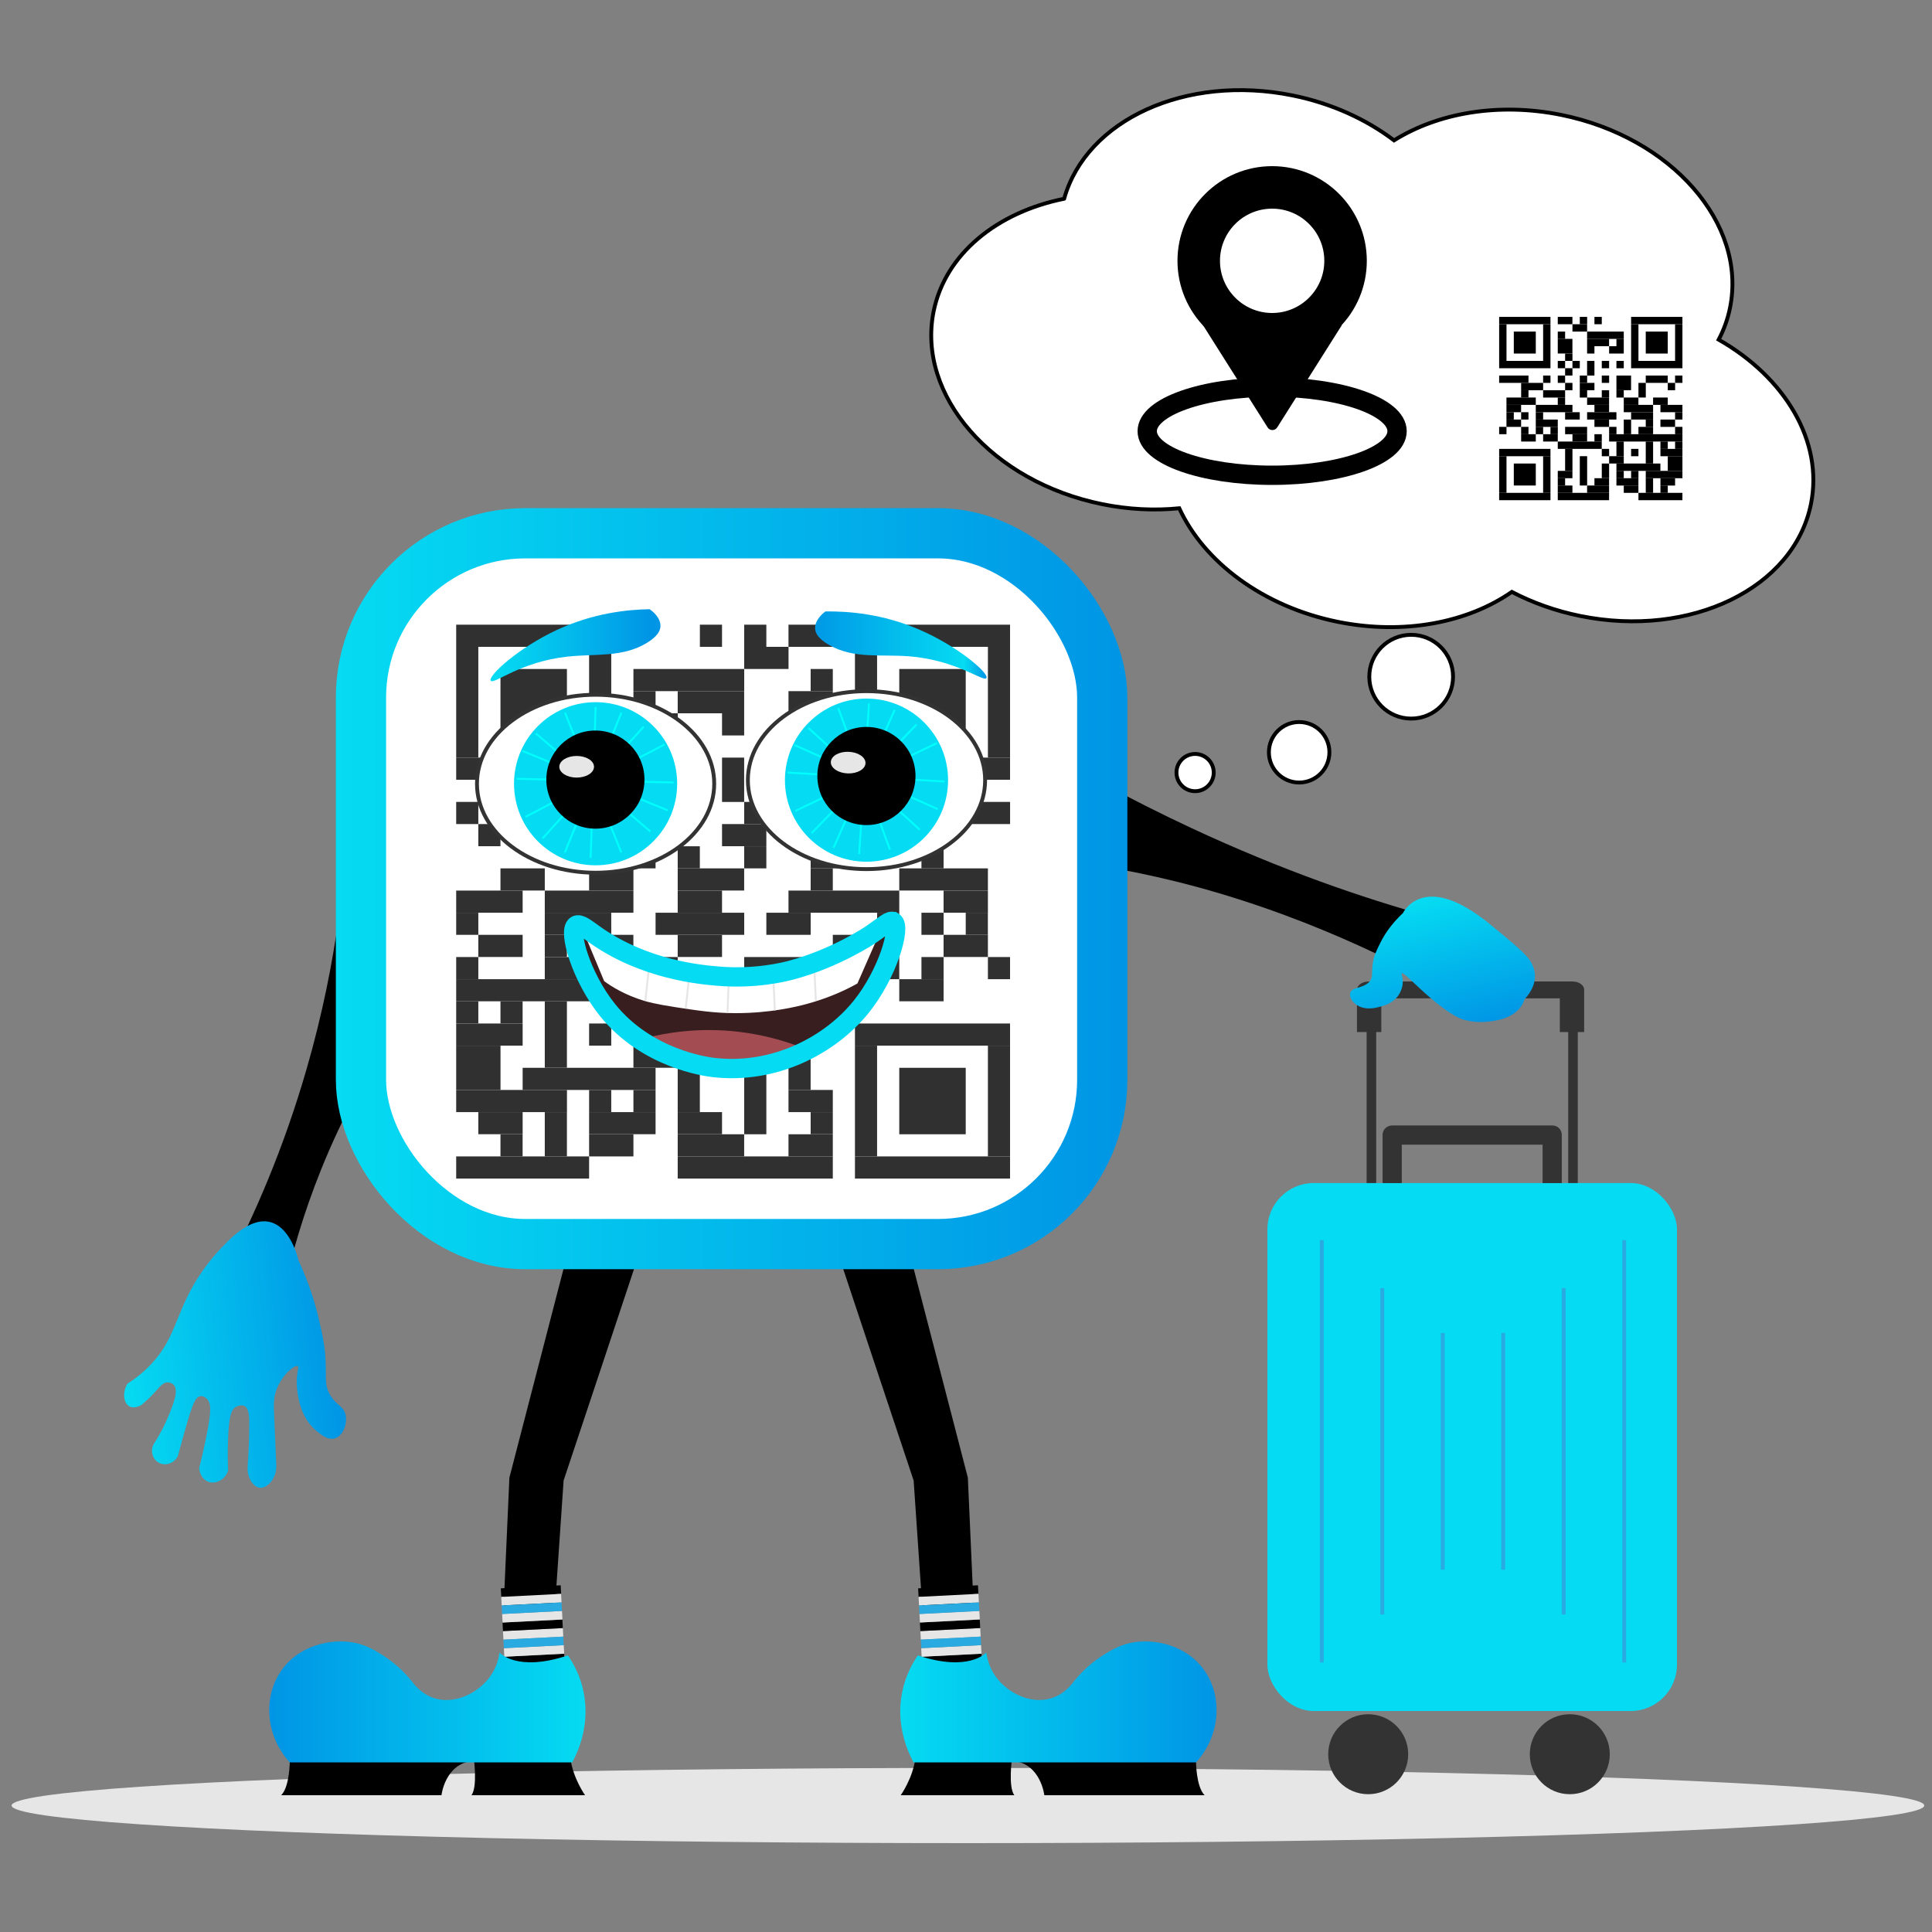 <?xml version="1.0" encoding="UTF-8"?>
<svg xmlns="http://www.w3.org/2000/svg" xmlns:xlink="http://www.w3.org/1999/xlink" viewBox="0 0 500 500">
  <rect x="0" y="0" width="500" height="500" fill="#808080" stroke="none"/>
  <defs>
    <style>
      .cls-1 {
        fill: #a34d53;
      }

      .cls-2 {
        fill: #29abe2;
      }

      .cls-3 {
        opacity: .81;
      }

      .cls-4 {
        stroke: #e6e6e6;
      }

      .cls-4, .cls-5, .cls-6, .cls-7, .cls-8, .cls-9, .cls-10, .cls-11, .cls-12 {
        stroke-miterlimit: 10;
      }

      .cls-4, .cls-6, .cls-13, .cls-7, .cls-9, .cls-10, .cls-11, .cls-12 {
        fill: none;
      }

      .cls-4, .cls-11 {
        stroke-width: .5px;
      }

      .cls-14, .cls-5, .cls-8 {
        fill: #fff;
      }

      .cls-5, .cls-9, .cls-12 {
        stroke: #000;
      }

      .cls-15 {
        fill: url(#Unbenannter_Verlauf_7);
      }

      .cls-16 {
        fill: url(#Unbenannter_Verlauf_12);
      }

      .cls-17 {
        fill: url(#Unbenannter_Verlauf_10-2);
      }

      .cls-6 {
        stroke: url(#Unbenannter_Verlauf_10-5);
        stroke-width: 13px;
      }

      .cls-18 {
        fill: url(#Unbenannter_Verlauf_10);
      }

      .cls-19 {
        fill: #381e1e;
      }

      .cls-7 {
        stroke: #29abe2;
      }

      .cls-8 {
        stroke: #333;
      }

      .cls-20 {
        fill: #333;
      }

      .cls-9 {
        stroke-width: 11px;
      }

      .cls-21 {
        fill: url(#Unbenannter_Verlauf_10-3);
      }

      .cls-10 {
        stroke: #05dbf2;
      }

      .cls-10, .cls-12 {
        stroke-width: 5px;
      }

      .cls-22 {
        fill: url(#Unbenannter_Verlauf_10-4);
      }

      .cls-11 {
        stroke: aqua;
      }

      .cls-23 {
        clip-path: url(#clippath);
      }

      .cls-24 {
        fill: #05dbf2;
      }

      .cls-25 {
        fill: #e6e6e6;
      }
    </style>
    <linearGradient id="Unbenannter_Verlauf_10" data-name="Unbenannter Verlauf 10" x1="186.14" y1="440.46" x2="268.02" y2="440.46" gradientTransform="translate(501) rotate(-180) scale(1 -1)" gradientUnits="userSpaceOnUse">
      <stop offset="0" stop-color="#0095e5"/>
      <stop offset="1" stop-color="#05dbf2"/>
    </linearGradient>
    <linearGradient id="Unbenannter_Verlauf_10-2" data-name="Unbenannter Verlauf 10" x1="795.44" y1="440.46" x2="877.31" y2="440.46" gradientTransform="translate(-725.78)" xlink:href="#Unbenannter_Verlauf_10"/>
    <linearGradient id="Unbenannter_Verlauf_10-3" data-name="Unbenannter Verlauf 10" x1="425.46" y1="360.37" x2="482.05" y2="360.37" gradientTransform="translate(474.27 -53.28) rotate(174.16) scale(1 -1)" xlink:href="#Unbenannter_Verlauf_10"/>
    <linearGradient id="Unbenannter_Verlauf_10-4" data-name="Unbenannter Verlauf 10" x1="110.55" y1="296.21" x2="161.44" y2="296.21" gradientTransform="translate(209.62 388.62) rotate(-139.57) scale(.85 .7) skewX(-30.33)" xlink:href="#Unbenannter_Verlauf_10"/>
    <clipPath id="clippath">
      <rect class="cls-13" x="93.81" y="141.8" width="191.84" height="183.96" rx="42.52" ry="42.52" transform="translate(379.46 467.56) rotate(-180)"/>
    </clipPath>
    <linearGradient id="Unbenannter_Verlauf_10-5" data-name="Unbenannter Verlauf 10" x1="209.24" y1="229.98" x2="414.08" y2="229.98" gradientTransform="translate(-122.32 459.97) scale(1 -1)" xlink:href="#Unbenannter_Verlauf_10"/>
    <linearGradient id="Unbenannter_Verlauf_12" data-name="Unbenannter Verlauf 12" x1="245.67" y1="166.94" x2="290.05" y2="166.94" gradientTransform="translate(501) rotate(-180) scale(1 -1)" gradientUnits="userSpaceOnUse">
      <stop offset="0" stop-color="#0095e5"/>
      <stop offset=".13" stop-color="#05dbf2"/>
      <stop offset=".97" stop-color="#009be6"/>
    </linearGradient>
    <linearGradient id="Unbenannter_Verlauf_7" data-name="Unbenannter Verlauf 7" x1="330.08" y1="166.98" x2="374.04" y2="166.98" gradientTransform="translate(501) rotate(-180) scale(1 -1)" gradientUnits="userSpaceOnUse">
      <stop offset=".05" stop-color="#0095e5"/>
      <stop offset=".97" stop-color="#05dbf2"/>
    </linearGradient>
  </defs>
  <g id="SchattenBoden">
    <ellipse class="cls-25" cx="250.5" cy="467.27" rx="247.5" ry="9.73"/>
  </g>
  <g id="Beine">
    <path d="M234.97,322.61l15.51,59.81c.49,11.08.98,22.15,1.48,33.23-1.48.52-3.79,1.13-6.66,1.12-2.86,0-5.15-.61-6.63-1.12-.74-10.83-1.48-21.66-2.22-32.49-2.7-8.1-6.9-20.7-9.6-28.8-3.15-9.47-7.41-22.28-10.56-31.75,2.59-3.88,7.04-5.92,11.3-5.17,4.61.81,6.99,4.53,7.38,5.17Z"/>
    <path d="M147.34,322.61c-5.17,19.94-10.34,39.87-15.51,59.81-.49,11.08-.98,22.15-1.48,33.23,1.48.52,3.79,1.13,6.66,1.12,2.86,0,5.15-.61,6.63-1.12.74-10.83,1.48-21.66,2.22-32.49,2.7-8.1,6.9-20.7,9.6-28.8,3.15-9.47,7.41-22.28,10.56-31.75-2.59-3.88-7.04-5.92-11.3-5.17-4.61.81-6.99,4.53-7.38,5.17Z"/>
  </g>
  <g id="Socken">
    <g>
      <rect x="238.56" y="428.38" width="15.51" height="2.22" transform="translate(514.2 845.85) rotate(177.08)"/>
      <rect class="cls-25" x="238.45" y="426.16" width="15.51" height="2.22" transform="translate(513.86 841.44) rotate(177.08)"/>
      <rect class="cls-25" x="238.22" y="421.74" width="15.51" height="2.22" transform="translate(513.19 832.61) rotate(177.08)"/>
      <rect class="cls-2" x="238.33" y="423.95" width="15.51" height="2.22" transform="translate(513.52 837.02) rotate(177.08)"/>
      <rect x="238.11" y="419.53" width="15.51" height="2.22" transform="translate(512.85 828.19) rotate(177.08)"/>
      <rect x="237.66" y="410.68" width="15.51" height="2.22" transform="translate(511.49 810.53) rotate(177.08)"/>
      <rect class="cls-25" x="237.99" y="417.32" width="15.51" height="2.22" transform="translate(512.51 823.77) rotate(177.08)"/>
      <rect class="cls-25" x="237.77" y="412.89" width="15.51" height="2.22" transform="translate(511.83 814.94) rotate(177.08)"/>
      <rect class="cls-2" x="237.88" y="415.1" width="15.51" height="2.22" transform="translate(512.17 819.36) rotate(177.08)"/>
    </g>
    <g>
      <rect x="130.55" y="428.38" width="15.51" height="2.22" transform="translate(298.32 851.36) rotate(177.08)"/>
      <rect class="cls-25" x="130.43" y="426.16" width="15.51" height="2.22" transform="translate(297.98 846.94) rotate(177.08)"/>
      <rect class="cls-25" x="130.21" y="421.74" width="15.51" height="2.22" transform="translate(297.3 838.11) rotate(177.08)"/>
      <rect class="cls-2" x="130.32" y="423.95" width="15.51" height="2.22" transform="translate(297.64 842.53) rotate(177.08)"/>
      <rect x="130.1" y="419.53" width="15.51" height="2.22" transform="translate(296.96 833.7) rotate(177.08)"/>
      <rect x="129.64" y="410.68" width="15.51" height="2.22" transform="translate(295.61 816.03) rotate(177.08)"/>
      <rect class="cls-25" x="129.98" y="417.32" width="15.51" height="2.22" transform="translate(296.63 829.28) rotate(177.08)"/>
      <rect class="cls-25" x="129.76" y="412.89" width="15.51" height="2.22" transform="translate(295.95 820.45) rotate(177.08)"/>
      <rect class="cls-2" x="129.87" y="415.1" width="15.51" height="2.22" transform="translate(296.29 824.86) rotate(177.08)"/>
    </g>
  </g>
  <g id="Schuhe">
    <g>
      <path d="M309.52,455.74s0,6.65,2.23,8.86h-41.48s-.92-8.12-7.99-8.86h47.24Z"/>
      <path d="M261.91,455s-1.04,7.38.59,9.6h-29.39s3.15-4.43,3.79-9.6h25.01Z"/>
      <path class="cls-18" d="M237.54,428.42c-1.39,2.02-3.2,5.24-4.06,9.51-1.78,8.81,1.71,15.9,2.95,18.18,24.37,0,48.74,0,73.1,0,6.48-7.1,7-17.49,1.77-24.35-5.08-6.65-14.07-7.98-19.86-6.3-2.81.82-5.28,2.45-6.46,3.23-3.66,2.42-6.1,5.17-7.57,7.11-1.97,2.39-4.05,3.29-5.17,3.65-5.53,1.82-11.76-1.43-14.77-5.87-1.5-2.21-2.02-4.45-2.22-5.91,0,0-4.43,5.17-17.72.74Z"/>
    </g>
    <g>
      <path d="M75,455.74s0,6.65-2.23,8.86h41.48s.92-8.12,7.99-8.86h-47.24Z"/>
      <path d="M122.61,455s1.04,7.38-.59,9.6h29.39s-3.15-4.43-3.79-9.6h-25.01Z"/>
      <path class="cls-17" d="M146.98,428.42c1.39,2.02,3.2,5.24,4.06,9.51,1.78,8.81-1.71,15.9-2.95,18.18-24.37,0-48.74,0-73.1,0-6.48-7.1-7-17.49-1.77-24.35,5.08-6.65,14.07-7.98,19.86-6.3,2.81.82,5.28,2.45,6.46,3.23,3.66,2.42,6.1,5.17,7.57,7.11,1.97,2.39,4.05,3.29,5.17,3.65,5.53,1.82,11.76-1.43,14.77-5.87,1.5-2.21,2.02-4.45,2.22-5.91,0,0,4.43,5.17,17.72.74Z"/>
    </g>
  </g>
  <g id="Reisetrolley">
    <g>
      <rect class="cls-24" x="328" y="306.17" width="106" height="136.64" rx="12" ry="12" transform="translate(762 748.98) rotate(-180)"/>
      <line class="cls-7" x1="373.38" y1="344.96" x2="373.38" y2="406.24"/>
      <line class="cls-7" x1="357.73" y1="333.36" x2="357.73" y2="417.83"/>
      <line class="cls-7" x1="342.08" y1="320.94" x2="342.08" y2="430.25"/>
      <line class="cls-7" x1="389.03" y1="344.96" x2="389.03" y2="406.24"/>
      <line class="cls-7" x1="404.68" y1="333.36" x2="404.68" y2="417.83"/>
      <line class="cls-7" x1="420.34" y1="320.94" x2="420.34" y2="430.25"/>
      <circle class="cls-20" cx="406.26" cy="453.99" r="10.35"/>
      <circle class="cls-20" cx="354.09" cy="453.99" r="10.35"/>
      <path class="cls-20" d="M360.24,291.27h41.53c1.34,0,2.42,1.08,2.42,2.42v2.55s0,9.94,0,9.94h-4.97v-9.94s-36.44,0-36.44,0v9.94h-4.97v-9.94s0-2.48,0-2.48v-.06c0-1.34,1.08-2.42,2.42-2.42Z"/>
      <path class="cls-20" d="M354.26,254h52.65c1.7,0,3.07.95,3.07,2.13v2.24s0,8.73,0,8.73h-6.3v-8.73s-46.2,0-46.2,0v8.73h-6.3v-8.73s0-2.18,0-2.18v-.05c0-1.18,1.38-2.13,3.07-2.13Z"/>
      <rect class="cls-20" x="405.84" y="266.42" width="2.48" height="39.75" transform="translate(814.17 572.59) rotate(-180)"/>
      <rect class="cls-20" x="353.67" y="266.42" width="2.48" height="39.75" transform="translate(709.83 572.59) rotate(-180)"/>
    </g>
  </g>
  <g id="Arme">
    <path d="M87.66,237.5c-1.62,11.72-4.2,24.94-8.32,39.18-5.98,20.71-13.62,38.13-20.9,52.03,1.5.87,3.27,1.76,5.31,2.55,3.71,1.44,7.1,2.07,9.77,2.34,2.01-9.07,5.01-19.56,9.56-30.87,5.63-13.98,12.14-25.53,18.1-34.6-4.51-10.21-9.02-20.42-13.53-30.64Z"/>
    <path d="M265.29,191.23c12.47,7.58,26.9,15.54,43.04,23.07,23.48,10.95,44.42,18.12,61.68,22.91.18,1.84.26,3.9.12,6.09-.27,3.99-1.19,7.13-2.14,9.43-10.01-5.28-21.89-10.85-35.3-15.82-16.58-6.15-31.13-9.76-42.94-11.93-8.15-11.25-16.31-22.5-24.46-33.75Z"/>
  </g>
  <g id="Hände">
    <path class="cls-21" d="M77.23,326.09s-4.16-18.87-18.31-4.81c-4.39,4.28-7.11,8.31-8.78,11.2-4.76,8.24-4.96,14.07-10.98,20.52-2.31,2.47-4.61,4.1-6.16,5.08-1.51,2.54-.88,5.15.51,5.9,1.2.65,2.8-.2,3.03-.33.41-.34,1.05-.87,1.79-1.57,2.7-2.58,3.48-4.31,5.03-4.32.12,0,.96,0,1.54.58,1.46,1.44-.05,5.1-1.38,8.31-.72,1.74-1.89,4.23-3.73,7.06-.94,1.75-.32,3.89,1.22,4.79,1.69,1,4.12.28,5.03-1.72.77-2.87,1.49-5.4,2.1-7.55,1.59-5.51,2.35-7.72,3.74-7.9.75-.1,1.38.44,1.54.58,1.35,1.16,1.2,3.51.17,8.89-.47,2.43-1.12,5.53-2.04,9.12.1,1.64,1.03,3.06,2.35,3.56,1.84.69,4.3-.44,5.14-2.84-.12-3.07-.1-5.66-.04-7.6.2-6.62.86-8.23,2.05-8.93.6-.35,1.51-.58,2.2-.23,1.23.62,1.27,2.78,1.26,5.07-.01,2.6-.1,6.14-.42,10.43-.25,3.1,1.51,5.46,3.12,5.65,1.75.2,4.32-2.06,4.3-5.67-.24-5.92-.42-10-.54-12.56-.15-3.14-.25-5.11.72-7.5,1.51-3.74,4.68-6.17,5.35-5.74.46.29-.42,1.81-.21,5.22,0,0,.04.67.15,1.47.21,1.55.91,6.64,4.73,9.91,1.2,1.03,3.09,2.64,4.95,2.09,2.04-.61,3.21-3.56,2.83-5.85-.42-2.51-2.43-2.58-4.08-5.43-1.64-2.83-.79-4.71-1.25-10.36-.26-3.26-.77-5.45-1.71-9.47-.88-3.78-2.42-8.99-5.25-15.05Z"/>
    <path class="cls-22" d="M363.09,236.3s4.68-9.93,19.48.58c1.07.76,1.85,1.34,2.38,1.77,6.63,5.44,9.95,8.16,11.19,10.22.78,1.3,2.69,5.14-1.6,9.75-.22.79-1.44,4.48-7.64,5.53-1.34.23-4.34.74-7.82-.18-.96-.25-3.32-.97-8.83-5.67-4.13-3.52-6.77-6.5-7.41-6.44-.39.04.38,1.11.15,2.99,0,0-.05.37-.18.8-.25.84-1.06,3.59-5.15,4.75-1.29.37-3.31.94-5.28.29-2.15-.71-3.35-2.59-2.91-3.82.48-1.34,2.61-1.02,4.41-2.33,1.78-1.3.9-2.52,1.47-5.63.33-1.8.9-2.94,1.95-5.05.99-1.98,2.69-4.65,5.79-7.57Z"/>
  </g>
  <g id="Hintergrund_weiß">
    <rect class="cls-14" x="92.03" y="134.5" width="192.86" height="190.09" rx="37.76" ry="37.76" transform="translate(376.93 459.09) rotate(-180)"/>
  </g>
  <g id="QR-Code">
    <g class="cls-3">
      <g class="cls-23">
        <g>
          <rect class="cls-14" x="95.12" y="138.73" width="189.22" height="189.22"/>
          <rect x="221.26" y="161.67" width="40.14" height="5.73"/>
          <rect x="204.06" y="161.67" width="11.47" height="5.73"/>
          <rect x="192.6" y="161.67" width="5.73" height="5.73"/>
          <rect x="181.13" y="161.67" width="5.73" height="5.73"/>
          <rect x="118.06" y="161.67" width="40.14" height="5.73"/>
          <rect x="255.67" y="167.4" width="5.73" height="28.67"/>
          <rect x="221.26" y="167.4" width="5.73" height="28.67"/>
          <rect x="192.6" y="167.4" width="11.47" height="5.73"/>
          <rect x="152.46" y="167.4" width="5.73" height="28.67"/>
          <rect x="118.06" y="167.4" width="5.73" height="28.67"/>
          <rect x="232.73" y="173.14" width="17.2" height="17.2"/>
          <rect x="209.8" y="173.14" width="5.73" height="5.73"/>
          <rect x="163.93" y="173.14" width="28.67" height="5.73"/>
          <rect x="129.52" y="173.14" width="17.2" height="17.2"/>
          <rect x="204.06" y="178.87" width="11.47" height="11.47"/>
          <rect x="175.39" y="178.87" width="17.2" height="5.73"/>
          <rect x="163.93" y="178.87" width="5.73" height="5.73"/>
          <rect x="186.86" y="184.6" width="5.73" height="5.73"/>
          <rect x="163.93" y="184.6" width="11.47" height="5.73"/>
          <rect x="204.06" y="190.34" width="5.73" height="5.73"/>
          <rect x="221.26" y="196.07" width="40.14" height="5.73"/>
          <rect x="209.8" y="196.07" width="5.73" height="5.73"/>
          <rect x="198.33" y="196.07" width="5.73" height="5.73"/>
          <rect x="186.86" y="196.07" width="5.73" height="11.47"/>
          <rect x="175.39" y="196.07" width="5.73" height="5.73"/>
          <rect x="163.93" y="196.07" width="5.73" height="5.73"/>
          <rect x="118.06" y="196.07" width="40.14" height="5.73"/>
          <rect x="204.06" y="201.81" width="5.73" height="5.73"/>
          <rect x="238.47" y="207.54" width="22.94" height="5.73"/>
          <rect x="221.26" y="207.54" width="5.73" height="5.73"/>
          <rect x="209.8" y="207.54" width="5.73" height="5.73"/>
          <rect x="192.6" y="207.54" width="5.73" height="5.73"/>
          <rect x="175.39" y="207.54" width="5.73" height="5.73"/>
          <rect x="158.19" y="207.54" width="11.47" height="11.47"/>
          <rect x="129.52" y="207.54" width="17.2" height="5.73"/>
          <rect x="118.06" y="207.54" width="5.73" height="5.73"/>
          <rect x="227" y="213.27" width="17.2" height="5.73"/>
          <rect x="204.06" y="213.27" width="5.73" height="5.73"/>
          <rect x="186.86" y="213.27" width="11.47" height="5.73"/>
          <rect x="146.72" y="213.27" width="5.73" height="11.47"/>
          <rect x="123.79" y="213.27" width="5.73" height="5.73"/>
          <rect x="238.47" y="219.01" width="5.73" height="5.73"/>
          <rect x="209.8" y="219.01" width="17.2" height="5.73"/>
          <rect x="192.6" y="219.01" width="5.73" height="5.73"/>
          <rect x="175.39" y="219.01" width="5.73" height="5.73"/>
          <rect x="163.93" y="219.01" width="5.73" height="5.73"/>
          <rect x="232.73" y="224.74" width="22.94" height="5.73"/>
          <rect x="209.8" y="224.74" width="5.73" height="5.73"/>
          <rect x="175.39" y="224.74" width="17.2" height="5.73"/>
          <rect x="152.46" y="224.74" width="11.47" height="5.73"/>
          <rect x="129.52" y="224.74" width="11.47" height="5.73"/>
          <rect x="244.2" y="230.48" width="11.47" height="5.73"/>
          <rect x="204.06" y="230.48" width="28.67" height="5.73"/>
          <rect x="175.39" y="230.48" width="11.47" height="5.73"/>
          <rect x="140.99" y="230.48" width="22.94" height="5.73"/>
          <rect x="118.06" y="230.48" width="17.2" height="5.73"/>
          <rect x="249.93" y="236.21" width="5.73" height="5.73"/>
          <rect x="238.47" y="236.21" width="5.73" height="5.73"/>
          <rect x="227" y="236.21" width="5.73" height="5.73"/>
          <rect x="198.33" y="236.21" width="11.47" height="5.73"/>
          <rect x="169.66" y="236.21" width="22.94" height="5.73"/>
          <rect x="140.99" y="236.21" width="17.2" height="5.73"/>
          <rect x="118.06" y="236.21" width="5.73" height="5.73"/>
          <rect x="244.2" y="241.94" width="11.47" height="5.73"/>
          <rect x="215.53" y="241.94" width="17.2" height="5.73"/>
          <rect x="175.39" y="241.94" width="11.47" height="5.73"/>
          <rect x="158.19" y="241.94" width="5.73" height="11.47"/>
          <rect x="140.99" y="241.94" width="5.73" height="5.73"/>
          <rect x="123.79" y="241.94" width="11.47" height="5.73"/>
          <rect x="255.67" y="247.68" width="5.73" height="5.73"/>
          <rect x="238.47" y="247.68" width="5.73" height="5.73"/>
          <rect x="227" y="247.68" width="5.73" height="5.73"/>
          <rect x="215.53" y="247.68" width="5.73" height="5.73"/>
          <rect x="192.6" y="247.68" width="17.2" height="5.73"/>
          <rect x="169.66" y="247.68" width="5.73" height="5.73"/>
          <rect x="140.99" y="247.68" width="11.47" height="5.73"/>
          <rect x="118.06" y="247.68" width="5.73" height="5.73"/>
          <rect x="232.73" y="253.41" width="11.47" height="5.73"/>
          <rect x="215.53" y="253.41" width="11.47" height="5.73"/>
          <rect x="192.6" y="253.41" width="11.47" height="5.73"/>
          <rect x="181.13" y="253.41" width="5.73" height="5.73"/>
          <rect x="118.06" y="253.41" width="57.34" height="5.73"/>
          <rect x="181.13" y="259.14" width="34.4" height="5.73"/>
          <rect x="163.93" y="259.14" width="5.73" height="11.47"/>
          <rect x="140.99" y="259.14" width="5.73" height="17.2"/>
          <rect x="129.52" y="259.14" width="5.73" height="5.73"/>
          <rect x="118.06" y="259.14" width="5.73" height="5.73"/>
          <rect x="221.26" y="264.88" width="40.14" height="5.73"/>
          <rect x="204.06" y="264.88" width="5.73" height="17.2"/>
          <rect x="175.39" y="264.88" width="5.73" height="5.73"/>
          <rect x="152.46" y="264.88" width="5.73" height="5.73"/>
          <rect x="118.06" y="264.88" width="17.2" height="5.73"/>
          <rect x="255.67" y="270.61" width="5.73" height="28.67"/>
          <rect x="221.26" y="270.61" width="5.73" height="28.67"/>
          <rect x="192.6" y="270.61" width="5.73" height="22.94"/>
          <rect x="163.93" y="270.61" width="11.47" height="5.73"/>
          <rect x="118.06" y="270.61" width="11.47" height="11.47"/>
          <rect x="232.73" y="276.35" width="17.2" height="17.2"/>
          <rect x="175.39" y="276.35" width="5.73" height="11.47"/>
          <rect x="135.26" y="276.35" width="34.4" height="5.73"/>
          <rect x="204.06" y="282.08" width="11.47" height="5.73"/>
          <rect x="163.93" y="282.08" width="5.73" height="5.73"/>
          <rect x="152.46" y="282.08" width="5.73" height="5.73"/>
          <rect x="118.06" y="282.08" width="28.67" height="5.73"/>
          <rect x="209.8" y="287.81" width="5.73" height="5.73"/>
          <rect x="175.39" y="287.81" width="11.47" height="5.73"/>
          <rect x="152.46" y="287.81" width="17.2" height="5.73"/>
          <rect x="140.99" y="287.81" width="5.73" height="11.47"/>
          <rect x="123.79" y="287.81" width="11.47" height="5.73"/>
          <rect x="204.06" y="293.55" width="11.47" height="5.73"/>
          <rect x="175.39" y="293.55" width="17.2" height="5.73"/>
          <rect x="152.46" y="293.55" width="11.47" height="5.73"/>
          <rect x="129.52" y="293.55" width="5.73" height="5.73"/>
          <rect x="221.26" y="299.28" width="40.14" height="5.73"/>
          <rect x="175.39" y="299.28" width="40.14" height="5.73"/>
          <rect x="118.06" y="299.28" width="34.4" height="5.73"/>
        </g>
      </g>
    </g>
  </g>
  <g id="Rand">
    <rect class="cls-6" x="93.42" y="138" width="191.84" height="183.96" rx="42.52" ry="42.52" transform="translate(378.68 459.97) rotate(-180)"/>
  </g>
  <g id="Augen">
    <ellipse class="cls-8" cx="154.14" cy="202.83" rx="30.7" ry="23.03"/>
    <g>
      <circle class="cls-24" cx="154.14" cy="202.83" r="21.11"/>
      <line class="cls-11" x1="154.14" y1="183" x2="152.86" y2="222.02"/>
      <line class="cls-11" x1="133.68" y1="201.55" x2="174.3" y2="202.51"/>
      <line class="cls-11" x1="135.18" y1="194.34" x2="172.8" y2="209.72"/>
      <line class="cls-11" x1="135.96" y1="211.41" x2="172.01" y2="192.66"/>
      <line class="cls-11" x1="166.6" y1="188.04" x2="140.41" y2="216.99"/>
      <line class="cls-11" x1="160.82" y1="184.42" x2="146.19" y2="220.61"/>
      <line class="cls-11" x1="138.68" y1="189.82" x2="168.33" y2="215.21"/>
      <line class="cls-11" x1="146.21" y1="184.41" x2="160.79" y2="220.62"/>
      <circle cx="154.09" cy="201.76" r="12.7"/>
      <ellipse class="cls-25" cx="149.24" cy="198.44" rx="4.49" ry="2.8"/>
    </g>
    <ellipse class="cls-8" cx="224.25" cy="201.9" rx="30.7" ry="23.03"/>
    <g>
      <circle class="cls-24" cx="224.25" cy="201.9" r="21.11"/>
      <line class="cls-11" x1="224.9" y1="182.08" x2="222.35" y2="221.04"/>
      <line class="cls-11" x1="203.84" y1="199.95" x2="244.41" y2="202.24"/>
      <line class="cls-11" x1="205.58" y1="192.8" x2="242.67" y2="209.4"/>
      <line class="cls-11" x1="205.8" y1="209.88" x2="242.45" y2="192.32"/>
      <line class="cls-11" x1="237.19" y1="187.52" x2="210.06" y2="215.6"/>
      <line class="cls-11" x1="231.53" y1="183.72" x2="215.72" y2="219.41"/>
      <line class="cls-11" x1="209.22" y1="188.39" x2="238.03" y2="214.73"/>
      <line class="cls-11" x1="216.93" y1="183.23" x2="230.32" y2="219.89"/>
      <circle cx="224.23" cy="200.83" r="12.7"/>
      <ellipse class="cls-25" cx="219.5" cy="197.35" rx="2.8" ry="4.49" transform="translate(15.06 410.27) rotate(-88.12)"/>
    </g>
  </g>
  <g id="Augenbrauen">
    <path class="cls-16" d="M255.28,175.48c.7-1.29-7.44-8.28-17.49-12.59-9.44-4.05-18.22-4.73-24.18-4.65-.43.32-2.85,2.17-2.65,4.54.08.95.62,2.44,3.65,4.16,6.37,3.62,13.33,2.35,20.62,2.91,12.46.97,19.4,6.81,20.05,5.62Z"/>
    <path class="cls-15" d="M127,176.16c-.74-1.27,7.19-8.51,17.1-13.12,9.31-4.33,18.06-5.28,24.03-5.38.44.3,2.92,2.08,2.79,4.46-.05.95-.54,2.46-3.53,4.27-6.26,3.81-13.25,2.75-20.52,3.54-12.42,1.35-19.18,7.4-19.87,6.23Z"/>
  </g>
  <g id="Mundhöhle">
    <path class="cls-19" d="M230.98,238.67c2.32,1.7-2.29,15.6-12.16,25.13-2.81,2.72-15.66,14.35-34.23,12.12-15.18-1.82-24.08-11.7-26.57-14.56-6.98-8-11.31-19.14-8.92-21.08,1.74-1.42,5.81,3.07,15.4,7.3,3.21,1.41,12.16,5.26,23.51,5.67,16.08.59,28.47-6.01,30.8-7.3,7.74-4.26,10.76-8.32,12.16-7.3Z"/>
  </g>
  <g id="Zunge">
    <path class="cls-1" d="M207.47,271.09c-1.88,1.25-4.83,2.93-8.74,4.06-8.09,2.34-14.89.76-18.01,0-6.15-1.51-10.77-4.27-13.78-6.49,5.55-1.41,14.08-2.84,24.32-1.62,6.57.78,12.05,2.43,16.21,4.05Z"/>
  </g>
  <g id="Zähne">
    <g>
      <path class="cls-14" d="M227.32,242.19c-3.06,1.84-19.54,11.39-43.28,9.88-17.05-1.09-28.45-7.29-32.52-9.74,1.61,3.86,3.23,7.72,4.84,11.59,2.01,1.48,5.4,3.58,10.33,5.09.77.23,2.89.85,8.21,1.66,5.99.91,10,1.52,15.34,1.53,9.05.03,15.94-1.67,18.49-2.36,5.84-1.58,10.22-3.66,13.17-5.32,1.8-4.11,3.6-8.22,5.41-12.32Z"/>
      <line class="cls-4" x1="178.49" y1="251.51" x2="177.46" y2="261.03"/>
      <line class="cls-4" x1="188.63" y1="252.62" x2="188.28" y2="262.16"/>
      <line class="cls-4" x1="200.09" y1="251.94" x2="200.53" y2="261.49"/>
      <line class="cls-4" x1="210.7" y1="249.43" x2="211.14" y2="258.97"/>
      <line class="cls-4" x1="168.05" y1="249.49" x2="167.02" y2="259"/>
    </g>
  </g>
  <g id="Lippen">
    <path class="cls-10" d="M231.2,238.54c2.05,1.32-1.38,13.38-8.33,22.02-8.01,9.96-22.43,17.53-38.2,15.71-1.9-.22-17.3-2.24-27.46-14.9-6.79-8.46-10.29-20.49-8.11-21.89.94-.6,2.73.92,4.86,2.43,12.88,9.13,27.52,10.35,31.95,10.72,9.64.8,17.12-1.1,18.79-1.54,11.66-3.1,20.6-9.17,20.6-9.17,3.48-2.36,5.03-3.94,5.89-3.38Z"/>
  </g>
  <g id="Gedankenblase">
    <path class="cls-5" d="M275.4,51.43c5.73-20.42,31.57-32.31,59.11-26.73,10.11,2.05,19.08,6.18,26.27,11.63,11.29-7.07,26.98-9.89,43.27-6.59,28.54,5.78,48.09,28.13,43.68,49.91-.59,2.92-1.59,5.67-2.94,8.25,17.14,9.77,27.17,26.31,23.88,42.55-4.41,21.78-31.12,34.75-59.66,28.97-6.43-1.3-12.4-3.45-17.75-6.24-11.39,7.92-27.87,11.22-45.03,7.75-19.41-3.93-34.65-15.53-41.04-29.39-6.34.63-13.06.33-19.89-1.05-28.54-5.78-48.09-28.13-43.68-49.91,3.02-14.89,16.45-25.65,33.76-29.14Z"/>
    <circle class="cls-5" cx="365.21" cy="175.13" r="10.84"/>
    <circle class="cls-5" cx="336.22" cy="194.69" r="7.83"/>
    <circle class="cls-5" cx="309.29" cy="199.94" r="4.82"/>
    <g>
      <rect class="cls-14" x="380.39" y="74.42" width="62.61" height="62.61"/>
      <rect x="387.98" y="82.01" width="13.28" height="1.9"/>
      <rect x="403.15" y="82.01" width="3.79" height="1.9"/>
      <rect x="408.85" y="82.01" width="1.9" height="1.9"/>
      <rect x="412.64" y="82.01" width="1.9" height="1.9"/>
      <rect x="422.13" y="82.01" width="13.28" height="1.9"/>
      <rect x="387.98" y="83.91" width="1.9" height="9.49"/>
      <rect x="399.36" y="83.91" width="1.9" height="9.49"/>
      <rect x="406.95" y="83.91" width="3.79" height="1.9"/>
      <rect x="422.13" y="83.91" width="1.9" height="9.49"/>
      <rect x="433.51" y="83.91" width="1.9" height="9.49"/>
      <rect x="391.77" y="85.81" width="5.69" height="5.69"/>
      <rect x="403.15" y="85.81" width="1.9" height="1.9"/>
      <rect x="410.74" y="85.81" width="9.49" height="1.9"/>
      <rect x="425.92" y="85.81" width="5.69" height="5.69"/>
      <rect x="403.15" y="87.7" width="3.79" height="3.79"/>
      <rect x="410.74" y="87.7" width="5.69" height="1.9"/>
      <rect x="418.33" y="87.7" width="1.9" height="1.9"/>
      <rect x="410.74" y="89.6" width="1.9" height="1.9"/>
      <rect x="416.44" y="89.6" width="3.79" height="1.9"/>
      <rect x="405.05" y="91.5" width="1.9" height="1.9"/>
      <rect x="387.98" y="93.4" width="13.28" height="1.9"/>
      <rect x="403.15" y="93.4" width="1.9" height="1.9"/>
      <rect x="406.95" y="93.4" width="1.9" height="1.9"/>
      <rect x="410.74" y="93.4" width="1.9" height="3.79"/>
      <rect x="414.54" y="93.4" width="1.9" height="1.9"/>
      <rect x="418.33" y="93.4" width="1.9" height="1.9"/>
      <rect x="422.13" y="93.4" width="13.28" height="1.9"/>
      <rect x="405.05" y="95.29" width="1.9" height="1.9"/>
      <rect x="387.98" y="97.19" width="7.59" height="1.9"/>
      <rect x="399.36" y="97.19" width="1.9" height="1.9"/>
      <rect x="403.15" y="97.19" width="1.9" height="1.9"/>
      <rect x="408.85" y="97.19" width="1.9" height="1.9"/>
      <rect x="414.54" y="97.19" width="1.9" height="1.9"/>
      <rect x="418.33" y="97.19" width="3.79" height="3.79"/>
      <rect x="425.92" y="97.19" width="5.69" height="1.9"/>
      <rect x="433.51" y="97.19" width="1.9" height="1.9"/>
      <rect x="393.67" y="99.09" width="5.69" height="1.9"/>
      <rect x="405.05" y="99.09" width="1.9" height="1.9"/>
      <rect x="408.85" y="99.09" width="3.79" height="1.9"/>
      <rect x="424.03" y="99.09" width="1.9" height="3.79"/>
      <rect x="431.62" y="99.09" width="1.9" height="1.9"/>
      <rect x="393.67" y="100.99" width="1.9" height="1.9"/>
      <rect x="399.36" y="100.99" width="5.69" height="1.9"/>
      <rect x="408.85" y="100.99" width="1.9" height="1.9"/>
      <rect x="414.54" y="100.99" width="1.9" height="1.9"/>
      <rect x="418.33" y="100.99" width="1.9" height="1.9"/>
      <rect x="389.87" y="102.88" width="7.59" height="1.9"/>
      <rect x="403.15" y="102.88" width="1.9" height="1.9"/>
      <rect x="410.74" y="102.88" width="5.69" height="1.9"/>
      <rect x="420.23" y="102.88" width="3.79" height="1.9"/>
      <rect x="427.82" y="102.88" width="3.79" height="1.9"/>
      <rect x="389.87" y="104.78" width="3.79" height="1.9"/>
      <rect x="397.46" y="104.78" width="9.49" height="1.9"/>
      <rect x="412.64" y="104.78" width="3.79" height="1.9"/>
      <rect x="420.23" y="104.78" width="7.59" height="1.9"/>
      <rect x="429.72" y="104.78" width="5.69" height="1.9"/>
      <rect x="389.87" y="106.68" width="1.9" height="1.9"/>
      <rect x="393.67" y="106.68" width="1.9" height="1.9"/>
      <rect x="397.46" y="106.68" width="1.9" height="1.9"/>
      <rect x="405.05" y="106.68" width="3.79" height="1.9"/>
      <rect x="410.74" y="106.68" width="7.59" height="1.9"/>
      <rect x="422.13" y="106.68" width="5.69" height="1.9"/>
      <rect x="433.51" y="106.68" width="1.9" height="1.9"/>
      <rect x="389.87" y="108.58" width="3.79" height="1.9"/>
      <rect x="397.46" y="108.58" width="5.69" height="1.9"/>
      <rect x="412.64" y="108.58" width="3.79" height="1.9"/>
      <rect x="420.23" y="108.58" width="1.9" height="3.79"/>
      <rect x="425.92" y="108.58" width="1.9" height="1.9"/>
      <rect x="429.72" y="108.58" width="3.79" height="1.9"/>
      <rect x="387.98" y="110.47" width="1.9" height="1.9"/>
      <rect x="393.67" y="110.47" width="1.9" height="1.9"/>
      <rect x="397.46" y="110.47" width="1.9" height="1.9"/>
      <rect x="401.26" y="110.47" width="1.9" height="1.9"/>
      <rect x="405.05" y="110.47" width="5.69" height="1.9"/>
      <rect x="416.44" y="110.47" width="1.9" height="1.9"/>
      <rect x="424.03" y="110.47" width="3.79" height="1.9"/>
      <rect x="433.51" y="110.47" width="1.9" height="1.9"/>
      <rect x="393.67" y="112.37" width="3.79" height="1.9"/>
      <rect x="399.36" y="112.37" width="3.79" height="1.9"/>
      <rect x="406.95" y="112.37" width="3.79" height="1.9"/>
      <rect x="412.64" y="112.37" width="1.9" height="1.9"/>
      <rect x="416.44" y="112.37" width="18.97" height="1.9"/>
      <rect x="403.15" y="114.27" width="11.38" height="1.9"/>
      <rect x="418.33" y="114.27" width="1.9" height="3.79"/>
      <rect x="425.92" y="114.27" width="1.9" height="5.69"/>
      <rect x="429.72" y="114.27" width="1.9" height="1.9"/>
      <rect x="433.51" y="114.27" width="1.9" height="1.9"/>
      <rect x="387.98" y="116.17" width="13.28" height="1.9"/>
      <rect x="405.05" y="116.17" width="1.9" height="5.69"/>
      <rect x="414.54" y="116.17" width="1.9" height="1.9"/>
      <rect x="422.13" y="116.17" width="1.9" height="1.9"/>
      <rect x="429.72" y="116.17" width="5.69" height="1.9"/>
      <rect x="387.98" y="118.06" width="1.9" height="9.49"/>
      <rect x="399.36" y="118.06" width="1.9" height="9.49"/>
      <rect x="408.85" y="118.06" width="1.9" height="7.59"/>
      <rect x="416.44" y="118.06" width="3.79" height="1.9"/>
      <rect x="431.62" y="118.06" width="3.79" height="3.79"/>
      <rect x="391.77" y="119.96" width="5.69" height="5.69"/>
      <rect x="414.54" y="119.96" width="1.9" height="3.79"/>
      <rect x="418.33" y="119.96" width="11.38" height="1.9"/>
      <rect x="403.15" y="121.86" width="3.79" height="1.9"/>
      <rect x="418.33" y="121.86" width="1.9" height="1.9"/>
      <rect x="422.13" y="121.86" width="1.9" height="1.9"/>
      <rect x="425.92" y="121.86" width="9.49" height="1.9"/>
      <rect x="403.15" y="123.76" width="1.9" height="1.9"/>
      <rect x="412.64" y="123.76" width="3.79" height="1.9"/>
      <rect x="418.33" y="123.76" width="5.69" height="1.9"/>
      <rect x="425.92" y="123.76" width="1.9" height="3.79"/>
      <rect x="429.72" y="123.76" width="3.79" height="1.9"/>
      <rect x="403.15" y="125.65" width="3.79" height="1.9"/>
      <rect x="410.74" y="125.65" width="5.69" height="1.9"/>
      <rect x="420.23" y="125.65" width="3.79" height="1.9"/>
      <rect x="429.72" y="125.65" width="1.9" height="1.9"/>
      <rect x="387.98" y="127.55" width="13.28" height="1.9"/>
      <rect x="403.15" y="127.55" width="13.28" height="1.9"/>
      <rect x="424.03" y="127.55" width="11.38" height="1.9"/>
    </g>
  </g>
  <g id="Ebene_18">
    <g>
      <ellipse class="cls-12" cx="329.23" cy="111.59" rx="32.33" ry="11.41"/>
      <g>
        <circle class="cls-9" cx="329.23" cy="67.5" r="19"/>
        <path d="M328.03,110.57c-5.55-8.78-11.09-17.56-16.64-26.33-.02-.05-.46-1.1.17-1.99.46-.66,1.18-.78,1.31-.79,3.65,1.28,9.1,2.71,15.81,2.79,7.32.09,13.23-1.46,17.04-2.79.54,0,1.05.3,1.31.79.13.24.14.49.17.96.03.43.01.79,0,1.04-5.55,8.78-11.09,17.56-16.64,26.33-.59.96-1.95.96-2.53,0Z"/>
      </g>
    </g>
  </g>
</svg>
